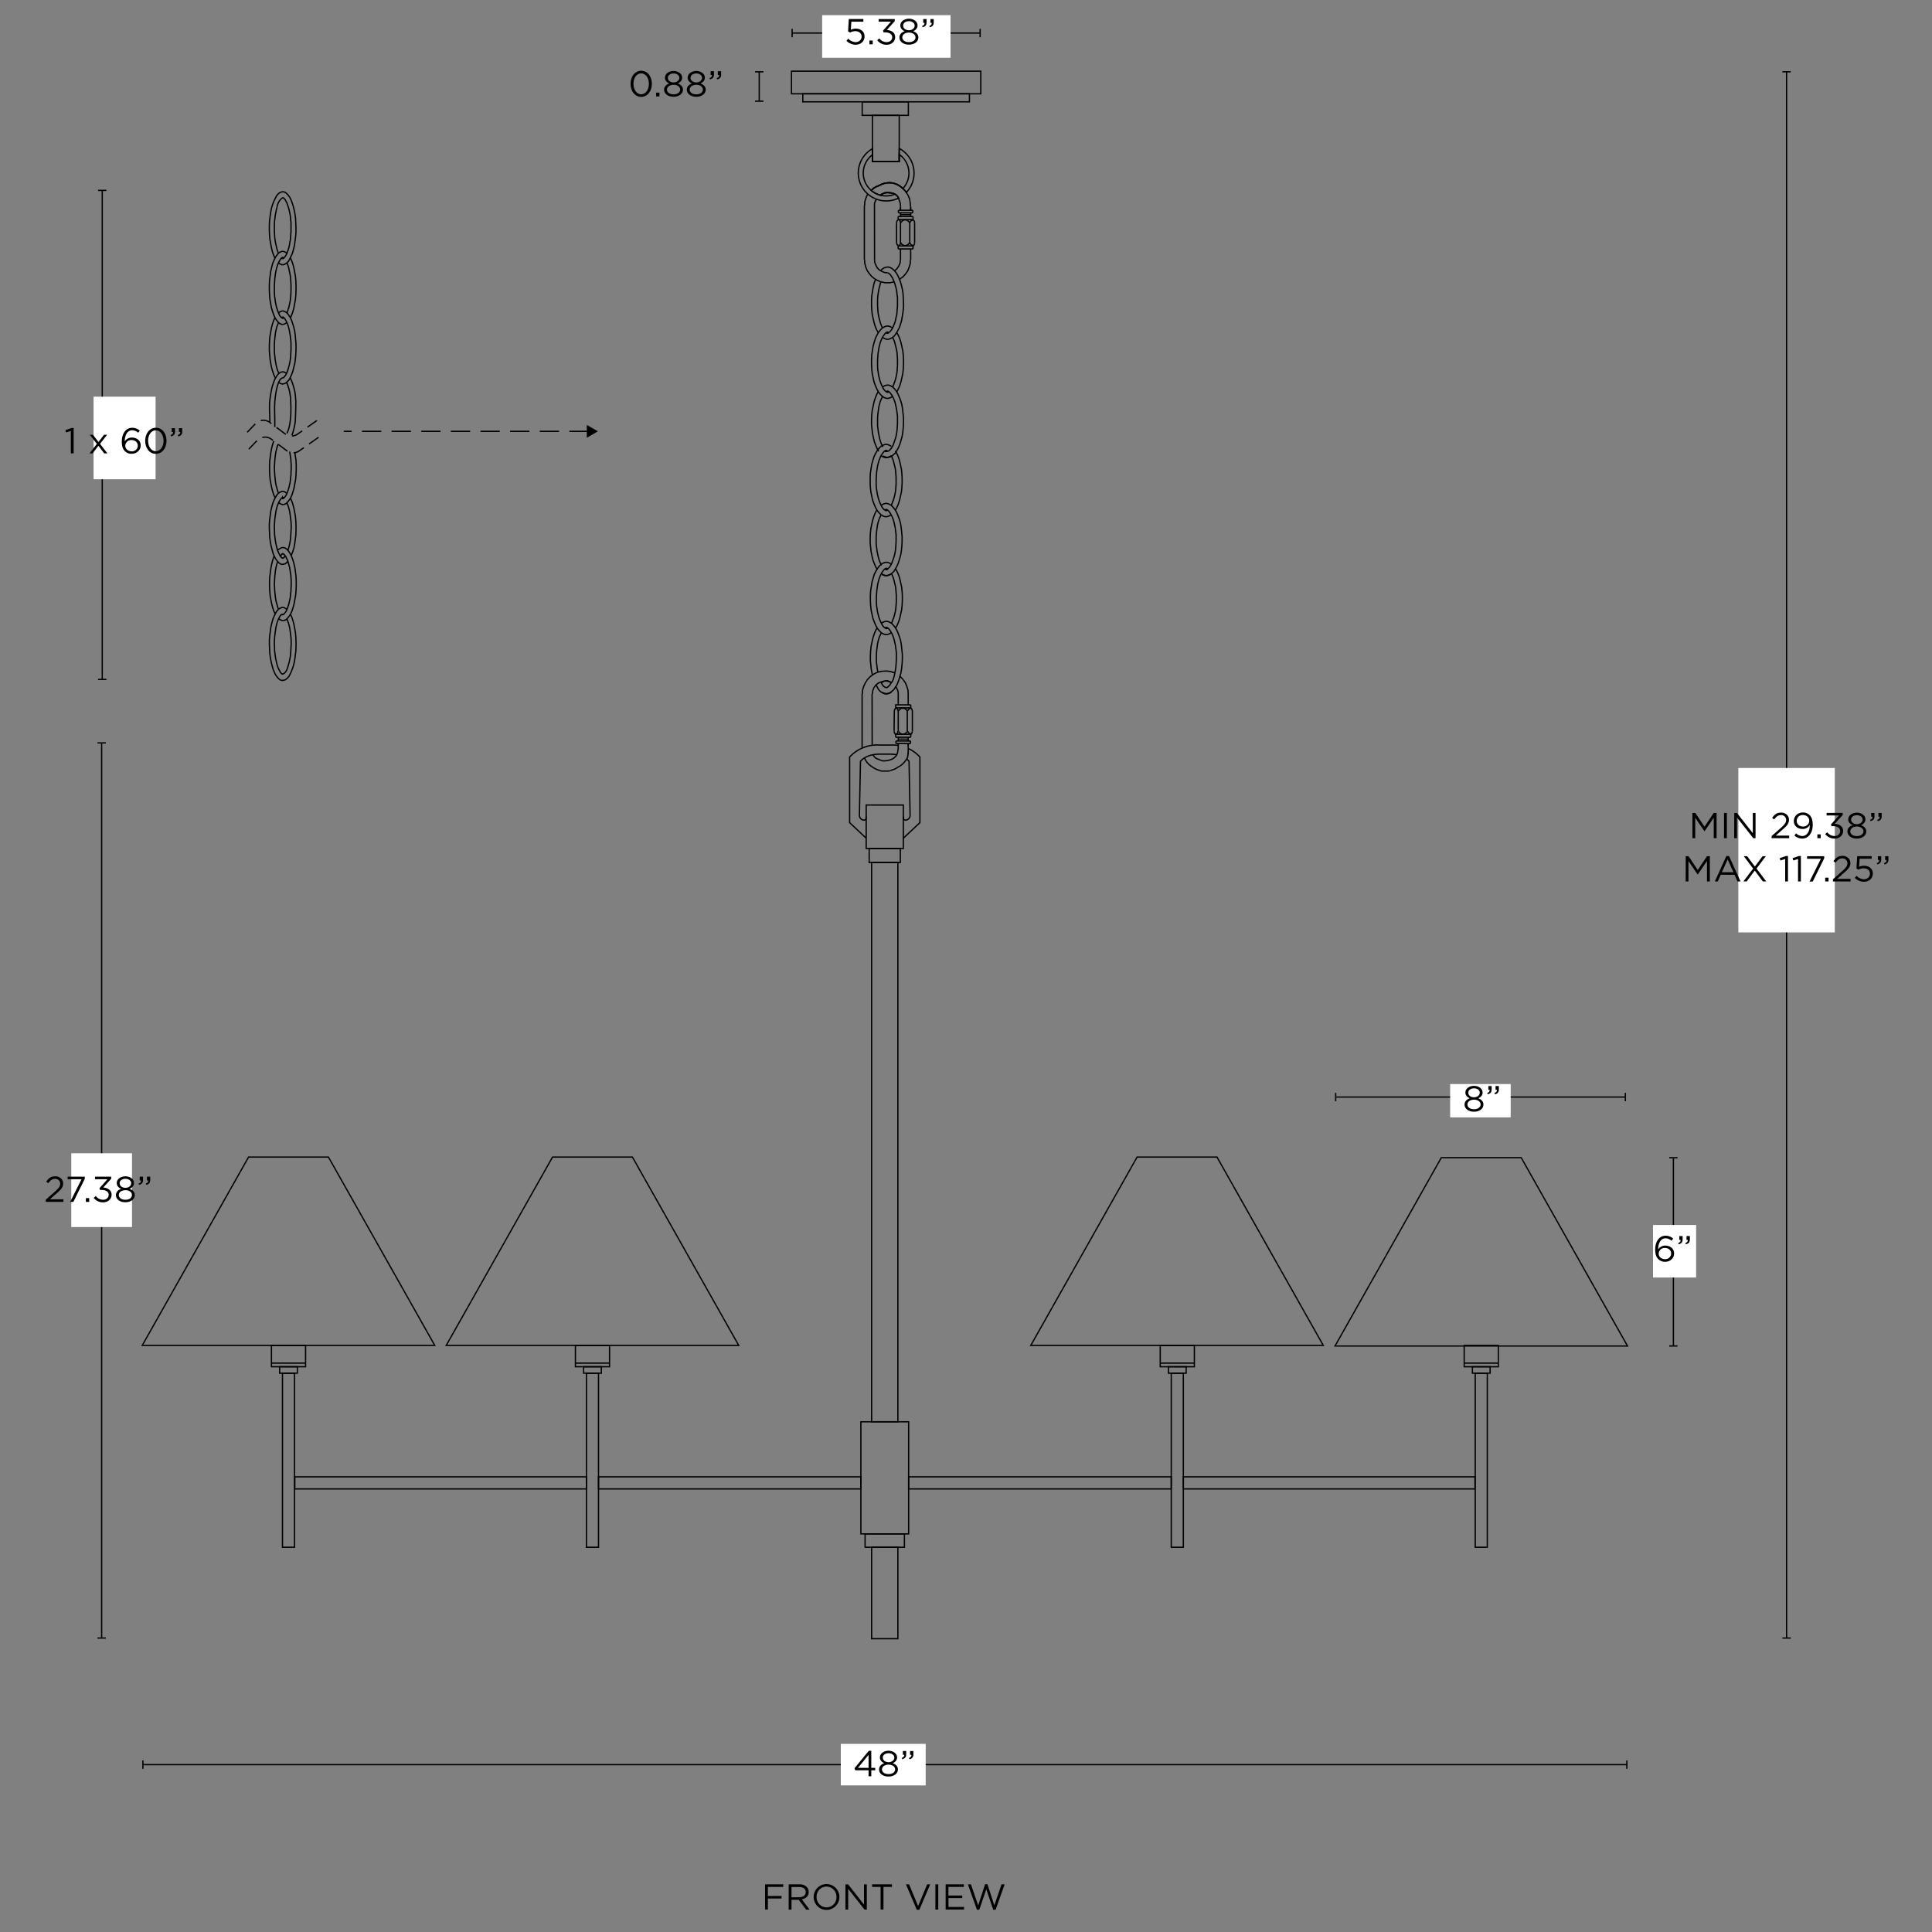 <svg viewBox="0 0 1500 1500" height="1500" width="1500" xmlns="http://www.w3.org/2000/svg"><rect x="0" y="0" width="1500" height="1500" fill="#808080" stroke="none"/><defs><style>.cls-1,.cls-2,.cls-4,.cls-5{fill:none;stroke:#000;}.cls-1,.cls-4,.cls-5{stroke-miterlimit:10;}.cls-2{stroke-miterlimit:22.93;}.cls-3{fill:#fff;}.cls-4{stroke-dasharray:15 8;}.cls-5{stroke-dasharray:9 5;}</style></defs><g data-name="Layer 6" id="Layer_6"><rect height="16.55" width="26.5" y="1044.57" x="210.75" class="cls-1"></rect><rect height="5.02" width="13.75" y="1061.12" x="217.12" class="cls-1"></rect><rect height="135.13" width="9.37" y="1066.14" x="219.31" class="cls-1"></rect><rect height="9.38" width="226.43" y="1146.61" x="228.88" class="cls-1"></rect><rect height="9.38" width="203.7" y="1146.61" x="464.68" class="cls-1"></rect><line y2="1058.31" x2="237.24" y1="1058.31" x1="210.75" class="cls-1"></line><rect height="16.55" width="26.5" y="1044.57" x="446.75" class="cls-1"></rect><rect height="5.02" width="13.75" y="1061.12" x="453.12" class="cls-1"></rect><rect height="135.14" width="9.37" y="1066.14" x="455.31" class="cls-1"></rect><line y2="1058.31" x2="473.24" y1="1058.31" x1="446.75" class="cls-1"></line><rect transform="translate(2300.1 2105.69) rotate(-180)" height="16.55" width="26.5" y="1044.57" x="1136.8" class="cls-1"></rect><rect transform="translate(2300.1 2127.26) rotate(-180)" height="5.02" width="13.75" y="1061.12" x="1143.18" class="cls-1"></rect><rect height="135.13" width="9.37" y="1066.14" x="1145.36" class="cls-1"></rect><rect height="9.38" width="203.9" y="1146.61" x="705.46" class="cls-1"></rect><rect height="9.38" width="226.42" y="1146.61" x="918.74" class="cls-1"></rect><line y2="1058.31" x2="1136.8" y1="1058.31" x1="1163.3" class="cls-1"></line><rect transform="translate(1828.1 2105.69) rotate(-180)" height="16.55" width="26.5" y="1044.57" x="900.8" class="cls-1"></rect><rect transform="translate(1828.1 2127.26) rotate(-180)" height="5.02" width="13.75" y="1061.12" x="907.18" class="cls-1"></rect><rect height="135.14" width="9.38" y="1066.14" x="909.36" class="cls-1"></rect><line y2="1058.31" x2="900.8" y1="1058.31" x1="927.3" class="cls-1"></line><rect height="87.04" width="37.08" y="1103.87" x="668.38" class="cls-1"></rect><rect height="10.37" width="30.54" y="1190.91" x="671.65" class="cls-1"></rect><rect height="434.26" width="20.38" y="669.61" x="676.73" class="cls-1"></rect><rect height="71" width="20.38" y="1201.28" x="676.73" class="cls-1"></rect><rect height="10.85" width="24.19" y="658.77" x="674.83" class="cls-1"></rect><rect height="33.75" width="28.84" y="625.02" x="672.5" class="cls-1"></rect><path d="M705.21,581.18a26.92,26.92,0,0,1,9,6.58V638.7l-12.84,12.06" class="cls-1"></path><path d="M672.5,650.76,659.65,638.7V587.76a29.07,29.07,0,0,1,23.28-9.31h8a30.68,30.68,0,0,1,6.47.34" class="cls-1"></path><path d="M703.94,589.33a9.65,9.65,0,0,1,1.83,1.74l.83,41.9a3.7,3.7,0,0,1-3.7,3.77h0a1.49,1.49,0,0,1-1.49-1.48v-1.37" class="cls-1"></path><path d="M672.43,633.89v1.37a1.49,1.49,0,0,1-1.49,1.48h0a3.7,3.7,0,0,1-3.7-3.77l.83-41.9s4-5.56,14.86-5.56h8a27.11,27.11,0,0,1,5.32.5" class="cls-1"></path><rect height="10.51" width="35.83" y="79.05" x="669.42" class="cls-1"></rect><line y2="577.26" x2="706.92" y1="575.29" x1="706.92" class="cls-2"></line><line y2="575.29" x2="706.92" y1="575.29" x1="695.59" class="cls-2"></line><line y2="575.29" x2="695.59" y1="577.27" x1="695.59" class="cls-2"></line><line y2="577.27" x2="695.6" y1="577.27" x1="706.92" class="cls-2"></line><line y2="572.41" x2="707.1" y1="572.41" x1="695.42" class="cls-2"></line><path d="M671.25,588.41l.43,1.08a12.74,12.74,0,0,0,3.78,4.68L678,596l2.69,1.44,2.7.9" class="cls-2"></path><line y2="579.42" x2="705.12" y1="577.27" x1="705.12" class="cls-2"></line><line y2="579.42" x2="697.39" y1="577.27" x1="697.39" class="cls-2"></line><line y2="575.29" x2="705.12" y1="572.41" x1="705.12" class="cls-2"></line><line y2="575.29" x2="697.39" y1="572.41" x1="697.39" class="cls-2"></line><line y2="573.85" x2="697.39" y1="573.85" x1="705.12" class="cls-2"></line><polyline points="691.1 598.48 689.12 598.66 686.96 598.66 685.16 598.66 683.37 598.48" class="cls-2"></polyline><path d="M691.28,598.3l3.59-1.26,3.24-2s3.5-1.42,6.48-6.84v-.54l.17-.18v-.9l.18-.18V585h.18v-4.85" class="cls-2"></path><line y2="580.14" x2="697.39" y1="577.27" x1="697.39" class="cls-2"></line><line y2="580.14" x2="705.12" y1="577.27" x1="705.12" class="cls-2"></line><line y2="193.28" x2="697.34" y1="190.94" x1="697.34" class="cls-2"></line><line y2="190.94" x2="697.34" y1="190.94" x1="708.85" class="cls-2"></line><line y2="190.94" x2="708.85" y1="193.28" x1="708.85" class="cls-2"></line><line y2="193.28" x2="708.85" y1="193.28" x1="697.34" class="cls-2"></line><line y2="163.25" x2="708.67" y1="165.23" x1="708.67" class="cls-2"></line><line y2="165.23" x2="708.67" y1="165.23" x1="697.52" class="cls-2"></line><line y2="165.22" x2="697.52" y1="163.25" x1="697.52" class="cls-2"></line><line y2="163.25" x2="697.52" y1="163.25" x1="708.67" class="cls-2"></line><line y2="168.1" x2="697.34" y1="170.44" x1="697.34" class="cls-2"></line><line y2="170.44" x2="697.34" y1="170.44" x1="708.85" class="cls-2"></line><line y2="170.44" x2="708.85" y1="168.1" x1="708.85" class="cls-2"></line><line y2="168.1" x2="708.85" y1="168.1" x1="697.34" class="cls-2"></line><polyline points="698.42 216.83 700.94 215.03 702.91 212.87 704.71 210.36 705.79 207.66 706.69 204.78 706.87 201.72" class="cls-2"></polyline><polyline points="683.86 218.81 687.27 219.53 690.87 219.53 694.28 218.81" class="cls-2"></polyline><polyline points="694.64 210.18 696.44 208.56 697.88 206.4 698.78 204.24 699.14 201.72" class="cls-2"></polyline><polyline points="673.43 151.02 672.35 153.72 671.45 156.59 671.27 159.65" class="cls-2"></polyline><line y2="159.65" x2="671.09" y1="201.73" x1="671.09" class="cls-2"></line><polyline points="671.27 201.73 671.45 204.6 672.17 207.3 673.25 210 674.86 212.34 676.67 214.5 678.82 216.29 681.34 217.73 683.86 218.81" class="cls-2"></polyline><path d="M679,201.73l-.07-43.35a8.29,8.29,0,0,1,1.58-3.64" class="cls-2"></path><line y2="161.27" x2="707.05" y1="163.25" x1="707.05" class="cls-2"></line><line y2="161.27" x2="699.14" y1="163.25" x1="699.14" class="cls-2"></line><polyline points="699.32 188.42 700.22 189.68 701.29 190.4 702.73 190.76" class="cls-2"></polyline><polyline points="702.74 190.76 704.17 190.4 705.25 189.68 706.15 188.6" class="cls-2"></polyline><polyline points="706.33 188.6 707.41 190.04 708.85 190.76" class="cls-2"></polyline><polyline points="697.7 190.94 698.78 190.04 699.14 188.6" class="cls-2"></polyline><polyline points="696.08 188.42 696.44 189.86 697.7 190.94" class="cls-2"></polyline><polyline points="699.14 172.78 698.78 171.34 697.7 170.44" class="cls-2"></polyline><polyline points="710.11 172.96 709.75 171.52 708.85 170.44" class="cls-2"></polyline><polyline points="708.85 170.62 707.41 171.34 706.33 172.78" class="cls-2"></polyline><polyline points="706.15 172.78 705.25 171.7 704.17 170.98 702.74 170.62" class="cls-2"></polyline><polyline points="702.74 170.62 701.3 170.98 700.22 171.7 699.32 172.96" class="cls-2"></polyline><line y2="172.78" x2="699.14" y1="188.6" x1="699.14" class="cls-2"></line><line y2="188.78" x2="706.33" y1="172.6" x1="706.33" class="cls-2"></line><line y2="172.96" x2="710.11" y1="188.42" x1="710.11" class="cls-2"></line><polyline points="708.85 191.12 709.75 190.04 710.11 188.6" class="cls-2"></polyline><line y2="172.96" x2="696.08" y1="188.42" x1="696.08" class="cls-2"></line><polyline points="697.34 170.44 696.44 171.52 696.08 172.96" class="cls-2"></polyline><line y2="165.22" x2="707.05" y1="168.1" x1="707.05" class="cls-2"></line><line y2="165.22" x2="699.14" y1="168.1" x1="699.14" class="cls-2"></line><line y2="166.66" x2="699.14" y1="166.66" x1="707.05" class="cls-2"></line><line y2="193.28" x2="699.14" y1="201.73" x1="699.14" class="cls-2"></line><line y2="193.28" x2="707.05" y1="201.73" x1="707.05" class="cls-2"></line><line y2="147.86" x2="676.49" y1="147.85" x1="676.51" class="cls-2"></line><polyline points="703.62 149.4 704.9 151.38 706.15 154.26 706.69 157.32 706.88 160.55" class="cls-2"></polyline><line y2="160.37" x2="699.14" y1="163.25" x1="699.14" class="cls-2"></line><line y2="160.37" x2="707.05" y1="163.25" x1="707.05" class="cls-2"></line><polyline points="679 201.73 679.18 203.88 680.08 206.04 681.16 208.02 682.78 209.64 684.76 210.72 686.91 211.62 689.07 211.79" class="cls-2"></polyline><line y2="549.57" x2="695.42" y1="549.57" x1="707.1" class="cls-2"></line><line y2="549.57" x2="707.1" y1="547.24" x1="707.1" class="cls-2"></line><polyline points="695.42 549.96 695.42 547.24 695.42 547.24 707.1 547.24" class="cls-2"></polyline><line y2="572.41" x2="695.42" y1="570.07" x1="695.42" class="cls-2"></line><line y2="570.07" x2="695.42" y1="570.07" x1="707.1" class="cls-2"></line><line y2="570.07" x2="707.1" y1="572.41" x1="707.1" class="cls-2"></line><polyline points="698.67 525.11 699.19 525.47 701.17 527.64 702.96 530.16 704.04 532.85 704.94 535.74 705.13 538.78" class="cls-2"></polyline><polyline points="687.32 528.72 689.48 528.89 691.64 529.8 691.96 529.97" class="cls-2"></polyline><polyline points="695.51 533.01 696.31 534.47 697.21 536.63 697.39 538.78" class="cls-2"></polyline><line y2="580.86" x2="669.34" y1="538.79" x1="669.34" class="cls-2"></line><path d="M669.52,538.79l.18-3.06.9-2.88,1.26-2.69,1.62-2.52,2.16-2.34,2.33-1.62a13.39,13.39,0,0,1,4.32-2l2.88-.54,3.06-.17,3,.36,2.89.89.52.29" class="cls-2"></path><path d="M677.83,586a6.44,6.44,0,0,0,4.3,3.52l1.06.5,2.15.72s10.66.65,11.69-7.37l.18-1.44v-.36l.18-.18v-1.26" class="cls-2"></path><line y2="578.7" x2="677.15" y1="538.79" x1="677.08" class="cls-2"></line><polyline points="704.4 551.91 703.5 550.83 702.43 550.12 700.99 549.76" class="cls-2"></polyline><polyline points="707.1 549.76 705.66 550.47 704.59 551.91" class="cls-2"></polyline><polyline points="697.39 552.16 696.85 550.47 695.77 549.57" class="cls-2"></polyline><polyline points="695.77 570.07 696.86 569.17 697.21 567.73" class="cls-2"></polyline><polyline points="707.1 570.25 708 569.17 708.36 567.73" class="cls-2"></polyline><polyline points="704.59 567.73 705.66 569.17 707.1 569.89" class="cls-2"></polyline><polyline points="700.99 570.07 702.43 569.71 703.51 568.99 704.4 567.91" class="cls-2"></polyline><polyline points="697.57 567.73 698.47 568.99 699.55 569.71 700.99 570.07" class="cls-2"></polyline><polyline points="700.99 549.76 699.55 550.12 698.47 550.83 697.39 552.16 697.39 567.73" class="cls-2"></polyline><line y2="551.74" x2="704.4" y1="567.92" x1="704.4" class="cls-2"></line><polyline points="707.1 549.57 708 550.65 708.36 552.09 708.36 567.55" class="cls-2"></polyline><polyline points="695.95 549.57 694.69 550.65 694.34 552.09 694.16 567.55" class="cls-2"></polyline><polyline points="694.16 567.73 694.51 569.17 695.42 570.25" class="cls-2"></polyline><line y2="547.24" x2="697.39" y1="538.79" x1="697.39" class="cls-2"></line><line y2="547.24" x2="705.12" y1="538.79" x1="705.12" class="cls-2"></line><path d="M677.26,538.79l.35-2.52.9-2.34,1.44-2,2-1.61a30.21,30.21,0,0,1,5-1.62" class="cls-2"></path><polyline points="687.99 304.03 688.35 303.86 688.53 303.86 688.89 303.67 689.07 303.67 689.43 303.67 689.79 303.86 689.97 304.03 690.33 304.21 690.69 304.57 691.05 304.93 691.41 305.29 691.77 306.01 692.31 306.55 692.67 307.27 693.03 307.99 693.57 308.89 693.92 309.79 694.28 310.69 695 312.84 695.54 315.18 696.08 317.7 696.44 320.4 696.8 323.09 696.8 325.79 696.8 328.67 696.62 331.54 696.44 334.24 696.08 336.76 695.54 339.27 694.83 341.61 694.1 343.59 693.75 344.67 693.39 345.57 693.03 346.29 692.49 347.19 692.13 347.73 691.77 348.44 691.23 348.8 690.87 349.34 690.51 349.7 690.15 349.88 689.97 350.06 689.61 350.24 689.25 350.42 689.07 350.42" class="cls-2"></polyline><polyline points="685.47 347.01 685.12 346.29 684.76 345.39 684.21 344.49 683.86 343.41 683.5 342.33 683.14 341.25 682.6 338.74 682.06 336.22 681.7 333.34 681.34 330.64 681.34 327.77 681.34 324.71 681.52 322.01 681.88 319.13 682.24 316.44 682.78 313.92 683.5 311.58 683.86 310.51 684.39 309.61 684.76 308.71 685.12 307.81" class="cls-2"></polyline><polyline points="685.65 354.02 687.09 354.74 688.71 355.1 690.33 354.92 691.95 354.38 693.38 353.3 695 351.86 696.26 349.88 697.52 347.55 698.6 345.03 699.5 341.97 700.4 338.91 700.94 335.5 701.3 331.9 701.48 328.31 701.48 324.71 701.12 321.12 700.76 317.7 700.22 314.28 699.32 311.23 698.24 308.35 697.16 305.83 695.9 303.67 694.46 301.88 693.03 300.44 691.41 299.54 689.97 299 688.35 299 686.73 299.54 685.12 300.44" class="cls-2"></polyline><polyline points="681.88 304.03 680.62 306.37 679.54 309.07 678.64 311.94 677.92 315.18 677.2 318.6 676.84 322.01 676.66 325.79 676.66 329.39 677.02 332.98 677.38 336.4 678.1 339.81 678.82 342.87 679.9 345.75 680.98 348.27 682.24 350.42" class="cls-2"></polyline><polyline points="693.03 254.59 691.41 253.69 689.79 253.15 688.35 253.15 686.73 253.69 685.12 254.59" class="cls-2"></polyline><polyline points="696.26 304.21 697.52 301.88 698.6 299.36 699.5 296.48 700.22 293.25 700.94 290.01 701.29 286.59 701.48 283 701.48 279.4 701.29 275.81 700.94 272.39 700.22 269.15 699.5 265.92 698.6 263.04 697.52 260.52 696.26 258.18" class="cls-2"></polyline><polyline points="687.99 258.19 688.35 258.01 688.71 257.83 688.89 257.83 689.07 257.83 689.25 257.83 689.43 257.83 689.79 258.01 690.15 258.19" class="cls-2"></polyline><polyline points="693.03 261.96 693.74 263.4 694.47 265.19 695 267.18 695.54 269.33 696.08 271.49 696.44 273.83 696.62 276.34 696.8 278.86 696.8 281.38 696.8 283.89 696.62 286.41 696.44 288.75 696.08 291.09 695.54 293.43 695 295.4 694.64 296.48 694.64 296.66 694.47 297.02 694.28 297.2 694.11 297.74 693.93 298.46 693.74 298.82 693.56 299.36 693.38 299.9 693.03 300.44" class="cls-2"></polyline><polyline points="685.12 261.96 686.73 262.86 688.35 263.4 689.79 263.4 691.41 262.86 693.02 261.96" class="cls-2"></polyline><polyline points="679.72 217.01 678.64 219.89 677.92 223.12 677.38 226.36 676.84 229.78 676.66 233.37 676.66 236.97 676.84 240.56 677.2 243.98 677.92 247.4 678.64 250.45 679.54 253.51 680.62 256.02 681.88 258.37" class="cls-2"></polyline><polyline points="693.03 261.96 694.47 260.7 695.72 258.9 696.98 256.75 698.24 254.41 699.14 251.71 700.04 248.65 700.58 245.42 701.12 242 701.48 238.59 701.48 234.99 701.29 231.39 701.12 227.98 700.58 224.56 699.86 221.5 698.96 218.45 697.88 215.75 696.8 213.42 695.54 211.44 694.11 209.82 692.67 208.56 691.05 207.66 689.61 207.3 687.99 207.48 686.37 208.02 684.94 208.92 683.5 210.35" class="cls-2"></polyline><polyline points="690.15 258.19 689.79 258.54 689.43 258.54 689.25 258.72 689.07 258.72 688.89 258.72 688.71 258.54 688.35 258.54 687.99 258.19" class="cls-2"></polyline><polyline points="685.12 254.59 684.39 252.97 683.68 251.17 683.14 249.2 682.6 247.22 682.06 244.88 681.7 242.54 681.52 240.03 681.34 237.51 681.34 234.99 681.34 232.47 681.52 229.96 681.88 227.44 682.24 225.1 682.77 222.94 683.32 220.78 683.86 218.99" class="cls-2"></polyline><polyline points="689.07 211.97 689.25 211.97 689.61 211.97 689.97 212.16 690.33 212.51 691.05 213.06 691.59 213.77 692.31 214.85 693.03 215.93 693.57 217.37 694.28 218.99 694.83 220.6 695.36 222.41 695.9 224.38 696.26 226.54 696.44 228.7 696.8 230.85 696.8 233.01 696.8 235.35 696.8 237.68 696.62 239.84 696.44 242 696.26 244.16 695.72 246.32 695.36 248.3 694.83 250.09 694.28 251.71 693.57 253.33 693.03 254.59 692.31 255.85 691.59 256.75 690.87 257.65 690.15 258.18" class="cls-2"></polyline><polyline points="690.15 304.21 689.97 304.21 689.61 304.39 689.43 304.58 688.89 304.58 688.71 304.39 688.17 304.21 687.99 304.03 687.63 303.85 687.27 303.5 686.91 303.14 686.55 302.77 686.19 302.24 685.83 301.69 685.47 300.98 684.75 299.54 684.04 297.92 683.31 295.94 682.78 293.97 682.24 291.81 681.88 289.47 681.52 287.13 681.34 284.61 681.34 282.1 681.34 279.58 681.52 277.07 681.7 274.55 682.05 272.21 682.42 269.87 682.96 267.71 683.5 265.74 684.22 263.94 684.94 262.32 685.65 261.06 686.55 259.8 687.27 258.9 687.99 258.18" class="cls-2"></polyline><polyline points="685.12 254.59 683.68 256.03 682.24 257.82 680.98 259.98 679.72 262.5 678.82 265.38 677.92 268.62 677.38 272.03 676.85 275.45 676.66 279.22 676.66 282.82 676.85 286.41 677.2 290.01 677.92 293.43 678.64 296.66 679.72 299.54 680.8 302.06 682.06 304.39 683.5 306.19 684.93 307.63 686.55 308.71 688.17 309.25 689.79 309.25 691.41 308.71 693.02 307.81" class="cls-2"></polyline><polyline points="686.91 395.92 687.27 395.74 687.45 395.74 687.81 395.55 687.99 395.55 688.35 395.55 688.71 395.74 688.89 395.92 689.25 396.09 689.61 396.45 689.97 396.81 690.33 397.17 690.69 397.89 691.23 398.43 691.59 399.15 691.95 399.87 692.48 400.77 692.84 401.67 693.2 402.57 693.92 404.72 694.46 407.06 695 409.58 695.36 412.28 695.72 414.97 695.72 417.67 695.72 420.55 695.54 423.43 695.36 426.12 695 428.64 694.46 431.16 693.74 433.49 693.02 435.47 692.66 436.55 692.3 437.45 691.95 438.17 691.4 439.07 691.04 439.61 690.69 440.33 690.15 440.69 689.79 441.22 689.43 441.59 689.07 441.76 688.89 441.94 688.53 442.12 688.17 442.3 687.99 442.3" class="cls-2"></polyline><polyline points="684.39 438.89 684.03 438.17 683.67 437.27 683.13 436.37 682.77 435.29 682.42 434.21 682.06 433.13 681.51 430.62 680.98 428.1 680.62 425.22 680.26 422.52 680.26 419.65 680.26 416.59 680.44 413.89 680.8 411.02 681.16 408.32 681.7 405.8 682.42 403.46 682.77 402.39 683.31 401.49 683.67 400.59 684.03 399.69" class="cls-2"></polyline><polyline points="684.57 445.9 686.01 446.62 687.63 446.98 689.25 446.8 690.87 446.26 692.3 445.18 693.92 443.74 695.18 441.76 696.44 439.43 697.52 436.91 698.42 433.85 699.32 430.8 699.86 427.38 700.22 423.79 700.39 420.19 700.39 416.59 700.04 413 699.68 409.58 699.13 406.16 698.24 403.11 697.16 400.23 696.08 397.71 694.82 395.55 693.38 393.76 691.95 392.32 690.33 391.42 688.89 390.88 687.27 390.88 685.65 391.42 684.03 392.32" class="cls-2"></polyline><polyline points="680.8 395.92 679.54 398.25 678.46 400.95 677.56 403.82 676.84 407.06 676.12 410.48 675.76 413.89 675.58 417.67 675.58 421.27 675.94 424.86 676.3 428.28 677.02 431.69 677.74 434.75 678.82 437.63 679.9 440.15 681.16 442.3" class="cls-2"></polyline><polyline points="691.95 346.47 690.33 345.57 688.71 345.03 687.27 345.03 685.65 345.57 684.03 346.47" class="cls-2"></polyline><polyline points="695.18 396.09 696.44 393.76 697.52 391.24 698.42 388.36 699.14 385.13 699.86 381.89 700.21 378.47 700.4 374.88 700.4 371.28 700.21 367.69 699.86 364.27 699.14 361.03 698.42 357.8 697.52 354.92 696.44 352.4 695.18 350.06" class="cls-2"></polyline><polyline points="686.91 350.07 687.27 349.89 687.63 349.71 687.81 349.71 687.99 349.71 688.17 349.71 688.35 349.71 688.71 349.89 689.07 350.07" class="cls-2"></polyline><polyline points="691.95 353.84 692.66 355.28 693.38 357.08 693.92 359.06 694.46 361.21 695 363.37 695.36 365.71 695.54 368.22 695.72 370.74 695.72 373.26 695.72 375.77 695.54 378.29 695.36 380.63 695 382.97 694.46 385.31 693.92 387.28 693.56 388.36 693.56 388.54 693.38 388.9 693.2 389.08 693.02 389.62 692.85 390.34 692.66 390.7 692.48 391.24 692.3 391.78 691.95 392.32" class="cls-2"></polyline><polyline points="684.03 353.84 685.65 354.74 687.27 355.28 688.71 355.28 690.33 354.74 691.94 353.84" class="cls-2"></polyline><polyline points="689.07 350.07 688.71 350.42 688.35 350.42 688.17 350.6 687.99 350.6 687.81 350.6 687.63 350.42 687.27 350.42 686.91 350.07" class="cls-2"></polyline><polyline points="689.07 396.09 688.89 396.09 688.53 396.27 688.35 396.46 687.81 396.46 687.63 396.27 687.09 396.09 686.91 395.91 686.55 395.74 686.19 395.38 685.83 395.02 685.47 394.65 685.11 394.12 684.75 393.57 684.39 392.86 683.67 391.42 682.96 389.8 682.23 387.82 681.7 385.85 681.16 383.69 680.79 381.35 680.44 379.01 680.26 376.5 680.26 373.98 680.26 371.46 680.44 368.95 680.62 366.43 680.97 364.09 681.34 361.75 681.88 359.59 682.42 357.62 683.13 355.82 683.86 354.2 684.57 352.94 685.47 351.68 686.19 350.79 686.91 350.06" class="cls-2"></polyline><polyline points="684.03 346.47 682.6 347.91 681.16 349.7 679.9 351.87 678.64 354.38 677.74 357.26 676.84 360.5 676.3 363.91 675.76 367.33 675.58 371.1 675.58 374.7 675.76 378.29 676.12 381.89 676.84 385.31 677.56 388.54 678.64 391.42 679.72 393.94 680.98 396.28 682.42 398.07 683.85 399.51 685.47 400.59 687.09 401.13 688.71 401.13 690.33 400.59 691.94 399.69" class="cls-2"></polyline><path d="M697.65,153.8a7.68,7.68,0,0,1,.41,1.35l.9,2.52.18,2.7" class="cls-2"></path><rect transform="translate(752.04 -623.95) rotate(90)" height="146.97" width="17.58" y="-9.44" x="679.2" class="cls-1"></rect><rect transform="translate(763.9 -612.08) rotate(90)" height="129.37" width="6.28" y="11.23" x="684.85" class="cls-1"></rect><path d="M709.66,134.39a21.6,21.6,0,0,1-6,15l-.35-.54A18.94,18.94,0,0,0,701,146.4a16.62,16.62,0,0,0-5.64-3.65l-1.25-.36-1.44-.36-1.78-.15a15.82,15.82,0,0,0-8.42,2.25,12.59,12.59,0,0,0-6,3.72,17.53,17.53,0,0,0,7.35,3.77c.66-.94,1-1,1.08-1l2-.9,2.33-.17,2.15.17a8.43,8.43,0,0,1,3.4,1,6.25,6.25,0,0,1,2.85,3.06,21.68,21.68,0,0,1-20.27-38.31v10h20.77V115.24A21.68,21.68,0,0,1,709.66,134.39Z" class="cls-1"></path><path d="M698.05,153.59l-.4.21a6.25,6.25,0,0,0-2.85-3.06,8.43,8.43,0,0,0-3.4-1l-2.15-.17-2.33.17-2,.9s-.42,0-1.08,1a17.53,17.53,0,0,1-7.35-3.77,12.59,12.59,0,0,1,6-3.72,15.82,15.82,0,0,1,8.42-2.25l1.78.15,1.44.36,1.25.36A16.62,16.62,0,0,1,701,146.4a18.94,18.94,0,0,1,2.27,2.46l.35.54" class="cls-1"></path><path d="M694.8,150.74a17.63,17.63,0,0,1-10.94.88c.66-.94,1-1,1.08-1l2-.9,2.33-.17,2.15.17A8.43,8.43,0,0,1,694.8,150.74Z" class="cls-1"></path><path d="M705.7,134.39a17.69,17.69,0,0,1-4.7,12,16.62,16.62,0,0,0-5.64-3.65l-1.25-.36-1.44-.36-1.78-.15a15.82,15.82,0,0,0-8.42,2.25,12.59,12.59,0,0,0-6,3.72,17.67,17.67,0,0,1,.87-27.63v5.23h20.77v-5.56A17.69,17.69,0,0,1,705.7,134.39Z" class="cls-1"></path><rect height="35.88" width="20.78" y="89.57" x="677.38" class="cls-1"></rect><polyline points="681.63 521.86 681.15 519.64 680.79 516.77 680.43 514.07 680.43 511.19 680.43 508.13 680.61 505.44 680.97 502.56 681.33 499.87 681.87 497.35 682.59 495.01 682.95 493.93 683.49 493.03 683.85 492.13 684.21 491.23" class="cls-2"></polyline><path d="M684.2,483.86l1.63-.9,1.62-.54h1.61l1.44.54,1.62.9,1.44,1.45L695,487.1l1.27,2.16,1.07,2.51,1.08,2.88.9,3.06.54,3.41.35,3.42.37,3.6v3.59l-.18,3.6-.36,3.59-.54,3.41-.82,2.78s-1.3,5.54-3.32,8.2" class="cls-2"></path><polyline points="684.74 537.44 686.18 538.16 687.8 538.52 689.43 538.35 691.04 537.79 692.47 536.73 694.1 535.29 695.35 533.31 695.51 533.01" class="cls-2"></polyline><path d="M680.07,531.69l1.26,2.16a7.81,7.81,0,0,0,2.88,3.5l1.62.9,1.62.54h1.43l1.62-.54,1.62-.9" class="cls-2"></path><polyline points="680.97 487.46 679.71 489.8 678.63 492.49 677.73 495.37 677.01 498.61 676.29 502.02 675.94 505.44 675.76 509.21 675.76 512.81 676.12 516.41 676.47 519.82 677.19 523.24 677.39 524.09" class="cls-2"></polyline><polyline points="692.12 438.01 690.5 437.12 688.88 436.57 687.44 436.57 685.83 437.12 684.21 438.01" class="cls-2"></polyline><polyline points="695.35 487.64 696.61 485.3 697.69 482.78 698.59 479.91 699.31 476.67 700.03 473.43 700.39 470.01 700.57 466.42 700.57 462.82 700.39 459.23 700.03 455.81 699.31 452.57 698.59 449.34 697.69 446.46 696.61 443.94 695.35 441.61" class="cls-2"></polyline><polyline points="687.08 441.61 687.45 441.43 687.8 441.25 687.98 441.25 688.16 441.25 688.34 441.25 688.52 441.25 688.88 441.43 689.24 441.61" class="cls-2"></polyline><polyline points="692.12 445.38 692.84 446.82 693.56 448.62 694.1 450.6 694.64 452.76 695.17 454.91 695.53 457.25 695.71 459.77 695.89 462.28 695.89 464.8 695.89 467.32 695.71 469.84 695.53 472.17 695.17 474.51 694.64 476.85 694.1 478.83 693.74 479.91 693.74 480.09 693.56 480.44 693.38 480.62 693.2 481.16 693.02 481.88 692.84 482.24 692.66 482.78 692.48 483.32 692.12 483.86" class="cls-2"></polyline><polyline points="684.21 445.38 685.83 446.28 687.44 446.82 688.88 446.82 690.5 446.28 692.12 445.38" class="cls-2"></polyline><polyline points="689.24 441.61 688.88 441.97 688.52 441.97 688.34 442.15 688.16 442.15 687.98 442.15 687.8 441.97 687.44 441.97 687.08 441.61" class="cls-2"></polyline><polyline points="689.24 487.64 689.06 487.64 688.7 487.82 688.52 488 687.98 488 687.8 487.82 687.26 487.64 687.08 487.46 686.72 487.28 686.36 486.92 686 486.56 685.64 486.2 685.28 485.66 684.92 485.12 684.57 484.4 683.85 482.96 683.13 481.34 682.41 479.37 681.87 477.39 681.33 475.23 680.97 472.9 680.61 470.56 680.43 468.04 680.43 465.52 680.43 463 680.61 460.49 680.79 457.97 681.15 455.63 681.51 453.29 682.05 451.14 682.59 449.16 683.31 447.36 684.03 445.75 684.75 444.49 685.64 443.23 686.36 442.33 687.08 441.61" class="cls-2"></polyline><polyline points="684.21 438.01 682.77 439.45 681.33 441.25 680.07 443.41 678.81 445.92 677.91 448.8 677.01 452.04 676.48 455.45 675.94 458.87 675.75 462.64 675.75 466.24 675.94 469.84 676.3 473.44 677.01 476.85 677.74 480.09 678.81 482.96 679.89 485.48 681.15 487.82 682.59 489.62 684.03 491.06 685.64 492.13 687.26 492.67 688.88 492.67 690.5 492.13 692.12 491.23" class="cls-2"></polyline><path d="M692,530l-.38.64-.36.54-.36.72-.54.36-.37.54-.35.36-.36.18-.18.17-.36.19-.35.18h-.19c-2.78-.38-3.94-3.88-3.94-3.88l1.61-.88,1.62-.56h1.44l1.62.56,1.49.82.12.06c1.91-2.43,2.56-7.44,2.56-7.44l.5-2.35.35-2.51.19-2.7.17-2.88v-5.57l-.36-2.69-.35-2.71-.54-2.52-.54-2.33-.73-2.16-.36-.9-.35-.9-.54-.9-.36-.72-.37-.71-.53-.54-.36-.72-.36-.37-.36-.35-.35-.36-.37-.18-.19-.17-.35-.19H688l-.37.19h-.17l-.37.17" class="cls-2"></path><polygon points="573.54 1044.57 346.45 1044.57 367 1008.17 367 1008.16 428.99 898.34 491 898.34 553 1008.17 573.54 1044.57" class="cls-1"></polygon><polygon points="1027.39 1044.57 800.3 1044.57 820.84 1008.17 882.84 898.34 944.86 898.34 1006.84 1008.16 1006.84 1008.17 1006.95 1008.35 1027.39 1044.57" class="cls-1"></polygon><polygon points="1263.6 1045.04 1036.51 1045.04 1057.04 1008.65 1119.04 898.81 1181.06 898.81 1243.04 1008.63 1243.04 1008.65 1243.15 1008.82 1263.6 1045.04" class="cls-1"></polygon><line y2="1271.77" x2="78.92" y1="576.78" x1="78.92" class="cls-1"></line><rect height="1" width="6.5" y="576.28" x="75.67"></rect><rect height="1" width="6.5" y="1271.27" x="75.67"></rect><line y2="1370.05" x2="110.95" y1="1370.05" x1="1263.1" class="cls-1"></line><rect height="6.5" width="1" y="1366.8" x="1262.6"></rect><rect height="6.5" width="1" y="1366.8" x="110.45"></rect><rect height="32.25" width="65.91" y="1353.93" x="652.8" class="cls-3"></rect><line y2="851.74" x2="1037" y1="851.74" x1="1261.91" class="cls-1"></line><rect height="6.5" width="1" y="848.5" x="1261.41"></rect><rect height="6.5" width="1" y="848.49" x="1036.5"></rect><line y2="25.65" x2="615.01" y1="25.65" x1="760.98" class="cls-1"></line><rect height="6.5" width="1" y="22.4" x="760.48"></rect><rect height="6.5" width="1" y="22.4" x="614.51"></rect><line y2="55.75" x2="589.47" y1="78.55" x1="589.47" class="cls-1"></line><rect height="1" width="6.5" y="78.05" x="586.22"></rect><rect height="1" width="6.5" y="55.25" x="586.22"></rect><line y2="898.85" x2="1299.22" y1="1045.01" x1="1299.21" class="cls-1"></line><rect height="1" width="6.5" y="1044.51" x="1295.96"></rect><rect height="1" width="6.5" y="898.35" x="1295.97"></rect><rect height="57.29" width="47.14" y="895.39" x="55.35" class="cls-3"></rect><line y2="1271.77" x2="1387.09" y1="55.75" x1="1387.09" class="cls-1"></line><rect height="1" width="6.5" y="55.25" x="1383.84"></rect><rect height="1" width="6.5" y="1271.27" x="1383.84"></rect><rect height="127.65" width="74.87" y="596.26" x="1349.65" class="cls-3"></rect><path d="M35.53,931.44l7.12-6.27c3-2.69,4.08-4.2,4.08-6.16a3.74,3.74,0,0,0-3.94-3.75c-2.24,0-3.7,1.18-5.27,3.36l-1.62-1.18c1.76-2.63,3.61-4.17,7.05-4.17S49,915.62,49,918.81v.06c0,2.86-1.51,4.62-5,7.62l-5.23,4.64H49.23v2H35.53Z"></path><path d="M63.31,915.57H52.53v-2h13.3v1.65l-8.9,17.95H54.46Z"></path><path d="M66.67,930.21h2.58v2.94H66.67Z"></path><path d="M72.78,930l1.59-1.43a7.1,7.1,0,0,0,5.74,2.91c2.38,0,4.28-1.51,4.28-3.81v0c0-2.44-2.26-3.78-5.48-3.78H77.65l-.45-1.32,6.19-7H73.81v-2H86.33v1.63L80.17,922c3.41.28,6.46,1.93,6.46,5.51v.06c0,3.5-2.91,5.91-6.55,5.91A8.89,8.89,0,0,1,72.78,930Z"></path><path d="M90,927.89v-.06c0-2.32,1.68-4,4-4.81-1.82-.84-3.36-2.24-3.36-4.51v-.06c0-3,3.1-5.18,6.69-5.18s6.69,2.16,6.69,5.18v.06c0,2.27-1.54,3.67-3.36,4.51,2.32.86,4,2.46,4,4.78v.06c0,3.33-3.19,5.57-7.36,5.57S90,931.16,90,927.89Zm12.49-.06v-.05c0-2.19-2.27-3.73-5.12-3.73s-5.13,1.54-5.13,3.73v.05c0,2,1.91,3.67,5.13,3.67S102.48,929.82,102.48,927.83Zm-.64-9.18v-.06c0-1.93-1.93-3.39-4.48-3.39s-4.48,1.43-4.48,3.39v.06c0,2.13,2,3.58,4.48,3.58S101.84,920.78,101.84,918.65Z"></path><path d="M107.61,918.93c1.4-.51,2-1.23,1.87-2.44h-1v-2.94h2.58v2.52c0,2.27-1,3.36-3.11,3.84Zm5.6,0c1.4-.51,2-1.23,1.87-2.44h-1v-2.94h2.55v2.52c0,2.27-1,3.36-3.08,3.84Z"></path><path d="M594,1463h14.09v2H596.19v7H606.8v2H596.19v8.54H594Z"></path><path d="M612.34,1463h8.43a7.68,7.68,0,0,1,5.57,2,5.41,5.41,0,0,1,1.51,3.86v.06c0,3.24-2.24,5.15-5.32,5.71l6,8h-2.71l-5.69-7.62h-5.6v7.62h-2.21Zm8.23,10c2.94,0,5-1.51,5-4v-.06c0-2.4-1.84-3.86-5-3.86h-6.05v8Z"></path><path d="M631.72,1472.83v0a10,10,0,1,1,20-.06v.06a10,10,0,1,1-20,0Zm17.69,0v0a7.79,7.79,0,0,0-7.72-8.1,7.71,7.71,0,0,0-7.68,8v.06a7.79,7.79,0,0,0,7.73,8.09A7.7,7.7,0,0,0,649.41,1472.83Z"></path><path d="M656.39,1463h2.07l12.35,15.7V1463H673v19.6H671.2l-12.66-16.08v16.08h-2.15Z"></path><path d="M683.69,1465h-6.58v-2H692.5v2h-6.57v17.56h-2.24Z"></path><path d="M703.37,1463h2.46l7,16.88,7-16.88h2.38l-8.42,19.73h-2Z"></path><path d="M726.24,1463h2.22v19.6h-2.22Z"></path><path d="M734.2,1463h14.16v2h-12v6.69H747.1v2H736.41v6.86H748.5v2H734.2Z"></path><path d="M751.44,1463h2.41l5.6,16.32,5.38-16.38h1.82L772,1479.3l5.6-16.32H780l-7,19.73h-1.88l-5.37-15.9-5.41,15.9h-1.85Z"></path><path d="M674.35,1374.43H664l-.56-1.6,11.09-13.5h1.93v13.25h3.06v1.85h-3.06v4.65h-2.12Zm0-1.85v-10.11l-8.24,10.11Z"></path><path d="M682.49,1373.81v-.06c0-2.32,1.68-4,4-4.81-1.82-.84-3.36-2.24-3.36-4.51v0c0-3,3.1-5.18,6.69-5.18s6.69,2.15,6.69,5.18v0c0,2.27-1.54,3.67-3.36,4.51,2.32.87,4,2.46,4,4.79v0c0,3.34-3.19,5.58-7.36,5.58S682.49,1377.09,682.49,1373.81Zm12.49-.06v0c0-2.18-2.27-3.72-5.12-3.72s-5.13,1.54-5.13,3.72v0c0,2,1.91,3.67,5.13,3.67S695,1375.74,695,1373.75Zm-.64-9.18v0c0-1.94-1.93-3.39-4.48-3.39s-4.48,1.43-4.48,3.39v0c0,2.13,2,3.59,4.48,3.59S694.34,1366.7,694.34,1364.57Z"></path><path d="M700.11,1364.85c1.4-.5,2-1.23,1.87-2.43h-1v-2.94h2.58V1362c0,2.26-1,3.36-3.11,3.83Zm5.6,0c1.4-.5,2-1.23,1.87-2.43h-1v-2.94h2.55V1362a3.42,3.42,0,0,1-3.08,3.83Z"></path><rect height="25.88" width="47.01" y="841.65" x="1125.89" class="cls-3"></rect><path d="M1137.07,857.54v0c0-2.33,1.68-4,4-4.82-1.82-.84-3.36-2.24-3.36-4.51v0c0-3,3.11-5.18,6.69-5.18s6.69,2.15,6.69,5.18v0c0,2.27-1.54,3.67-3.36,4.51,2.33.87,4,2.47,4,4.79v.06c0,3.33-3.2,5.57-7.37,5.57S1137.07,860.82,1137.07,857.54Zm12.49,0v-.06c0-2.18-2.27-3.72-5.13-3.72s-5.12,1.54-5.12,3.72v.06c0,2,1.9,3.67,5.12,3.67S1149.56,859.48,1149.56,857.49Zm-.65-9.19v0c0-1.93-1.93-3.39-4.48-3.39s-4.48,1.43-4.48,3.39v0c0,2.13,2,3.59,4.48,3.59S1148.91,850.43,1148.91,848.3Z"></path><path d="M1154.68,848.58c1.4-.5,2-1.23,1.88-2.43h-1v-2.94h2.57v2.52c0,2.27-1,3.36-3.1,3.83Zm5.6,0c1.4-.5,2-1.23,1.88-2.43h-1v-2.94h2.55v2.52a3.42,3.42,0,0,1-3.08,3.83Z"></path><rect height="40.8" width="33.48" y="951.06" x="1283.39" class="cls-3"></rect><path d="M1287.56,977.63c-1.57-1.57-2.46-3.58-2.46-7.59v0c0-6,3-10.64,8.14-10.64a8.65,8.65,0,0,1,5.8,2.24l-1.29,1.7a6.83,6.83,0,0,0-4.62-1.93c-3.55,0-5.77,3.59-5.74,8.66a6.36,6.36,0,0,1,5.57-3c3.64,0,6.78,2.35,6.78,6v.06c0,3.78-3,6.52-7,6.52A7.13,7.13,0,0,1,1287.56,977.63Zm9.91-4.45v-.06c0-2.41-2-4.2-4.79-4.2a4.59,4.59,0,0,0-4.9,4.29v0c0,2.49,2.08,4.4,5,4.4A4.44,4.44,0,0,0,1297.47,973.18Z"></path><path d="M1302.93,965.06c1.4-.5,2-1.23,1.88-2.44h-1v-2.94h2.58v2.52c0,2.27-1,3.36-3.11,3.84Zm5.6,0c1.4-.5,2-1.23,1.88-2.44h-1v-2.94H1312v2.52c0,2.27-1,3.36-3.08,3.84Z"></path><path d="M1314,631.16h2.24l7.14,10.69,7.14-10.69h2.24v19.6h-2.21V634.88l-7.14,10.5h-.11l-7.14-10.47v15.85H1314Z"></path><path d="M1338.51,631.16h2.21v19.6h-2.21Z"></path><path d="M1346.46,631.16h2.07l12.35,15.7v-15.7H1363v19.6h-1.77l-12.65-16.07v16.07h-2.16Z"></path><path d="M1375.55,649.05l7.11-6.27c3-2.69,4.09-4.2,4.09-6.16a3.75,3.75,0,0,0-4-3.76c-2.24,0-3.69,1.18-5.26,3.37l-1.62-1.18c1.76-2.63,3.61-4.17,7-4.17s6.08,2.35,6.08,5.54v.06c0,2.85-1.51,4.62-5,7.61l-5.23,4.65h10.38v2h-13.69Z"></path><path d="M1393.19,648.69l1.29-1.71a7.11,7.11,0,0,0,4.82,2.1c3.52,0,5.9-3.59,5.82-8.6a6.28,6.28,0,0,1-5.54,3.14c-4,0-6.84-2.55-6.84-6.08v-.06c0-3.72,2.89-6.66,7.06-6.66a6.93,6.93,0,0,1,5.15,2c1.49,1.48,2.44,3.66,2.44,7.58v.06c0,6.22-3.31,10.61-8.15,10.61A9.09,9.09,0,0,1,1393.19,648.69Zm11.51-11.4v-.06c0-2.49-2-4.45-5-4.45a4.51,4.51,0,0,0-4.71,4.59v.06c0,2.49,2,4.28,4.82,4.28A4.6,4.6,0,0,0,1404.7,637.29Z"></path><path d="M1411,647.82h2.58v2.94H1411Z"></path><path d="M1417.08,647.59l1.59-1.42a7.12,7.12,0,0,0,5.74,2.91c2.38,0,4.29-1.52,4.29-3.81v-.06c0-2.43-2.27-3.78-5.49-3.78H1422l-.45-1.31,6.19-7h-9.58v-2h12.52v1.62l-6.16,6.83c3.41.28,6.47,1.93,6.47,5.52v.06c0,3.5-2.92,5.9-6.56,5.9A8.86,8.86,0,0,1,1417.08,647.59Z"></path><path d="M1434.3,645.49v0c0-2.33,1.68-4,4-4.82-1.82-.84-3.36-2.24-3.36-4.51v-.05c0-3,3.11-5.18,6.69-5.18s6.69,2.15,6.69,5.18v.05c0,2.27-1.54,3.67-3.36,4.51,2.33.87,4,2.46,4,4.79v.05c0,3.34-3.19,5.58-7.36,5.58S1434.3,648.77,1434.3,645.49Zm12.48,0v-.06c0-2.18-2.26-3.72-5.12-3.72s-5.12,1.54-5.12,3.72v.06c0,2,1.9,3.66,5.12,3.66S1446.78,647.42,1446.78,645.44Zm-.64-9.19v0c0-1.93-1.93-3.39-4.48-3.39s-4.48,1.43-4.48,3.39v0c0,2.13,2,3.59,4.48,3.59S1446.14,638.38,1446.14,636.25Z"></path><path d="M1451.91,636.53c1.4-.5,2-1.23,1.87-2.43h-1v-2.94h2.57v2.52c0,2.26-1,3.36-3.11,3.83Zm5.6,0c1.4-.5,2-1.23,1.87-2.43h-1v-2.94h2.54v2.52a3.42,3.42,0,0,1-3.08,3.83Z"></path><path d="M1308.79,664.76H1311l7.14,10.69,7.14-10.69h2.24v19.6h-2.22V668.48l-7.14,10.5h-.11l-7.14-10.47v15.85h-2.15Z"></path><path d="M1340.34,664.62h2.07l8.94,19.74H1349l-2.3-5.18H1336l-2.32,5.18h-2.27Zm5.46,12.57-4.45-10-4.48,10Z"></path><path d="M1361.12,674.36l-7.25-9.6h2.6l6,8,6-8H1371l-7.25,9.57,7.53,10h-2.63l-6.27-8.43-6.28,8.43h-2.54Z"></path><path d="M1386,666.91l-3.7,1.15-.53-1.79,4.79-1.65h1.62v19.74H1386Z"></path><path d="M1396,666.91l-3.69,1.15-.53-1.79,4.78-1.65h1.63v19.74H1396Z"></path><path d="M1413.73,666.77H1403v-2h13.3v1.65l-8.91,18h-2.46Z"></path><path d="M1417.09,681.42h2.58v2.94h-2.58Z"></path><path d="M1423.14,682.65l7.11-6.27c3-2.69,4.09-4.2,4.09-6.16a3.75,3.75,0,0,0-3.95-3.76c-2.24,0-3.7,1.18-5.27,3.37l-1.62-1.18c1.76-2.63,3.61-4.17,7.06-4.17s6.07,2.35,6.07,5.54v.06c0,2.85-1.51,4.62-5,7.61l-5.24,4.65h10.39v2h-13.69Z"></path><path d="M1440.05,681.58l1.46-1.59a8.19,8.19,0,0,0,5.57,2.69c2.8,0,4.73-1.85,4.73-4.34v-.06c0-2.44-2-4.11-4.87-4.11a8.44,8.44,0,0,0-4.12,1.12l-1.48-1,.56-9.55h11.28v2h-9.35l-.42,6.27a8.9,8.9,0,0,1,3.86-.86c3.81,0,6.78,2.26,6.78,6v0c0,3.84-2.91,6.44-7,6.44A10,10,0,0,1,1440.05,681.58Z"></path><path d="M1457.13,670.13c1.4-.5,2-1.23,1.87-2.43h-1v-2.94h2.57v2.52c0,2.26-1,3.36-3.11,3.83Zm5.6,0c1.4-.5,2-1.23,1.88-2.43h-1v-2.94h2.55v2.52a3.42,3.42,0,0,1-3.08,3.83Z"></path><rect height="33.08" width="99.69" y="11.78" x="638.32" class="cls-3"></rect><path d="M657.17,31.62l1.46-1.6a8.15,8.15,0,0,0,5.57,2.69c2.8,0,4.73-1.85,4.73-4.34v-.05c0-2.44-2-4.12-4.87-4.12a8.44,8.44,0,0,0-4.12,1.12l-1.48-1,.56-9.55H670.3v2.05H661l-.42,6.27a8.76,8.76,0,0,1,3.86-.87c3.81,0,6.78,2.27,6.78,6v.06c0,3.83-2.91,6.44-7,6.44A10,10,0,0,1,657.17,31.62Z"></path><path d="M675,31.45h2.57v2.94H675Z"></path><path d="M681.08,31.23l1.6-1.43a7.1,7.1,0,0,0,5.74,2.91c2.38,0,4.28-1.51,4.28-3.81v0c0-2.44-2.27-3.78-5.49-3.78H686l-.44-1.32,6.18-7h-9.57v-2h12.51v1.63l-6.16,6.83c3.42.28,6.47,1.93,6.47,5.51v.06c0,3.5-2.91,5.91-6.55,5.91A8.91,8.91,0,0,1,681.08,31.23Z"></path><path d="M698.3,29.13v-.06c0-2.32,1.68-4,4-4.81C700.51,23.42,699,22,699,19.75v-.06c0-3,3.11-5.18,6.7-5.18s6.69,2.16,6.69,5.18v.06c0,2.27-1.54,3.67-3.36,4.51,2.32.86,4,2.46,4,4.78v.06c0,3.33-3.19,5.57-7.36,5.57S698.3,32.4,698.3,29.13Zm12.49-.06V29c0-2.19-2.27-3.73-5.12-3.73s-5.13,1.54-5.13,3.73v.05c0,2,1.9,3.67,5.13,3.67S710.79,31.06,710.79,29.07Zm-.65-9.18v-.06c0-1.93-1.93-3.39-4.47-3.39s-4.49,1.43-4.49,3.39v.06c0,2.13,2,3.58,4.49,3.58S710.14,22,710.14,19.89Z"></path><path d="M715.91,20.17c1.4-.51,2-1.23,1.88-2.44h-1V14.79h2.58v2.52c0,2.27-1,3.36-3.11,3.84Zm5.6,0c1.4-.51,2-1.23,1.88-2.44h-1V14.79h2.55v2.52c0,2.27-.95,3.36-3.08,3.84Z"></path><path d="M489.56,65.12v-.05c0-5.49,3.28-10.14,8.32-10.14s8.23,4.59,8.23,10.08v.06c0,5.48-3.25,10.13-8.29,10.13S489.56,70.61,489.56,65.12Zm14.25,0v-.05c0-4.29-2.35-8.12-6-8.12s-6,3.75-6,8.06v.06c0,4.28,2.35,8.12,6,8.12S503.81,69.41,503.81,65.12Z"></path><path d="M509.44,71.93H512v2.94h-2.58Z"></path><path d="M515.6,69.6v0c0-2.33,1.68-4,4-4.82-1.82-.84-3.36-2.24-3.36-4.51v0c0-3,3.11-5.18,6.7-5.18s6.69,2.15,6.69,5.18v0c0,2.27-1.54,3.67-3.36,4.51,2.32.87,4,2.46,4,4.79v0c0,3.34-3.19,5.58-7.36,5.58S515.6,72.88,515.6,69.6Zm12.49,0v-.06c0-2.18-2.27-3.72-5.12-3.72s-5.13,1.54-5.13,3.72v.06c0,2,1.91,3.66,5.13,3.66S528.09,71.53,528.09,69.55Zm-.64-9.19v0c0-1.94-1.94-3.39-4.48-3.39s-4.48,1.43-4.48,3.39v0c0,2.13,2,3.59,4.48,3.59S527.45,62.49,527.45,60.36Z"></path><path d="M533.24,69.6v0c0-2.33,1.68-4,4-4.82-1.82-.84-3.36-2.24-3.36-4.51v0c0-3,3.11-5.18,6.7-5.18s6.69,2.15,6.69,5.18v0c0,2.27-1.54,3.67-3.36,4.51,2.32.87,4,2.46,4,4.79v0c0,3.34-3.19,5.58-7.36,5.58S533.24,72.88,533.24,69.6Zm12.49,0v-.06c0-2.18-2.27-3.72-5.12-3.72s-5.13,1.54-5.13,3.72v.06c0,2,1.9,3.66,5.13,3.66S545.73,71.53,545.73,69.55Zm-.65-9.19v0c0-1.94-1.93-3.39-4.47-3.39s-4.49,1.43-4.49,3.39v0c0,2.13,2,3.59,4.49,3.59S545.08,62.49,545.08,60.36Z"></path><path d="M550.85,60.64c1.4-.5,2-1.23,1.88-2.43h-1V55.27h2.58v2.52c0,2.26-1,3.36-3.11,3.83Zm5.6,0c1.4-.5,2-1.23,1.88-2.43h-1V55.27h2.55v2.52a3.42,3.42,0,0,1-3.08,3.83Z"></path><line y2="527.5" x2="79.38" y1="147.82" x1="79.38" class="cls-1"></line><rect height="1" width="6.5" y="147.32" x="76.13"></rect><rect height="1" width="6.5" y="527" x="76.13"></rect><line y2="334.88" x2="266.91" y1="334.88" x1="457.05" class="cls-4"></line><polygon points="455.59 329.9 464.23 334.88 455.59 339.87 455.59 329.9"></polygon><rect height="64.11" width="48.15" y="307.98" x="72.65" class="cls-3"></rect><path d="M246.07,326.48l-14.91,10.46a8.34,8.34,0,0,1-9.9-.16L209.53,328a8.4,8.4,0,0,0-11.25,1l-9.68,10.1" class="cls-5"></path><path d="M247.33,339.53,232.43,350a8.34,8.34,0,0,1-9.9-.15l-11.74-8.78a8.4,8.4,0,0,0-11.24,1l-9.68,10.1" class="cls-5"></path><path d="M209.53,328l-.11-5.52-.15-3.82v-5.3a90.55,90.55,0,0,1,2-12.86l.9-2.9,1-2.73,1.2-2.18,1.2-1.82,1.35-1.26,1.35-.73,1.5-.18,1.35.36,1.35.73" class="cls-2"></path><path d="M226.68,337.93l.9-2.73.75-2.9.6-3.09.32-2.12s.5-10,.43-15.41l-.3-4.09-.45-3.45-.75-3.08-.9-2.91-.91-2.54-1-2.18" class="cls-2"></path><path d="M222.78,336.48l.59-1.46.6-1.45.46-1.82.44-1.81.3-2,.31-2.18a93,93,0,0,0,.22-13.95l-.08-3.13-.15-.9-.14-.55v-.54l-.15-.37v-.54l-.15-.36v-.55l-.15-.36v-.36l-.15-.55-.15-.36v-.37l-.16-.54-.15-.37v-.36l-.15-.36-.15-.36-.15-.37v-.36l-.14-.36-.15-.37-.16-.36-.15-.37v-.36l-.15-.18-.15-.36-.15-.37-.15-.17-.15-.37" class="cls-2"></path><polyline points="218.72 386.61 219.02 386.43 219.17 386.24 219.47 386.24 219.47 386.06 219.62 386.24 219.92 386.24 220.07 386.43 220.52 386.61" class="cls-2"></polyline><polyline points="222.77 390.42 223.37 391.87 223.97 393.69 224.57 395.69 225.03 397.87 225.33 400.23 225.63 402.59 225.93 404.95 226.07 407.49 226.07 410.22 225.93 412.76 225.78 415.3 225.63 417.67 225.33 420.02 224.88 422.39 224.42 424.38 223.82 426.39 223.44 427.17" class="cls-2"></polyline><polyline points="219.62 433.47 219.32 433.29 219.02 433.29 218.72 432.92 218.27 432.56 217.67 431.83 217.22 430.93 216.62 429.83 216.02 428.56 215.42 427.11 214.97 425.29 214.52 423.48 214.07 421.48 213.77 419.48 213.47 417.3 213.17 414.94 213.17 412.76 213.02 410.4 213.02 408.04 213.17 405.68 213.32 403.5 213.62 401.14 213.92 399.14 214.22 396.96 214.67 395.14 215.12 393.33 215.72 391.69 216.32 390.24 216.92 389.15 217.52 388.06 218.12 387.33 218.72 386.61" class="cls-2"></polyline><polyline points="222.77 382.97 221.42 382.07 220.22 381.52 218.87 381.52 217.52 382.07 216.17 382.97" class="cls-2"></polyline><polyline points="225.48 386.79 226.53 388.97 227.43 391.69 228.18 394.6 228.78 397.69 229.38 401.14 229.68 404.59 229.83 408.22 229.83 411.85 229.68 415.48 229.23 418.94 228.78 422.39 228.18 425.48 227.28 428.38 226.13 431.18" class="cls-2"></polyline><polyline points="216.17 382.97 214.97 384.25 213.92 386.06 212.87 388.06 211.81 390.6 211.07 393.33 210.31 396.41 209.87 399.68 209.42 403.13 209.11 406.58 209.11 410.22 209.27 413.67 209.42 417.3 209.87 420.57 210.47 423.84 211.22 426.75 211.97 429.47 213.02 432.01 214.07 434.01 215.27 435.65 216.47 436.92 217.67 437.82 219.02 438.19 220.37 438.01 221.57 437.65 223.3 436.07" class="cls-2"></polyline><polyline points="225.63 386.61 226.68 384.25 227.58 381.52 228.33 378.62 228.93 375.35 229.53 372.08 229.83 368.44 229.98 364.81 229.98 361.18 229.83 357.54 228.95 351.67" class="cls-2"></polyline><polyline points="224.88 350.64 225.18 352.46 225.47 354.46 225.78 356.27 225.92 358.45 226.07 360.45 226.07 362.63 226.07 364.63 225.92 366.81 225.92 368.81 225.62 370.8 225.47 372.8 225.18 374.8 224.73 376.61 224.42 378.25 224.12 378.98 224.12 379.34 223.97 379.7 223.82 380.07 223.68 380.43 223.53 381.16 223.22 381.88 222.92 382.97" class="cls-2"></polyline><polyline points="222.93 382.97 222.47 383.88 222.02 384.61 221.57 385.33 221.12 385.88 220.82 386.24 220.52 386.61 220.22 386.79 219.92 386.97 219.77 386.97 219.62 387.15 219.47 387.15 219.32 386.97 219.17 386.97 218.87 386.79 218.72 386.61" class="cls-2"></polyline><polyline points="216.32 382.79 215.87 382.07 215.57 381.16 215.27 380.07 214.97 378.98 214.37 376.8 213.92 374.44 213.62 371.71 213.32 368.99 213.17 366.26 213.02 363.36 213.17 360.63 213.32 357.72 213.62 355 213.92 352.46 214.37 350.1 214.97 347.74 215.27 346.65 215.57 345.74 216.02 344.83" class="cls-2"></polyline><polyline points="216.32 390.24 217.67 391.14 219.02 391.69 220.37 391.69 221.87 391.14 223.07 390.06 224.42 388.42 225.62 386.61" class="cls-2"></polyline><polyline points="212.57 342.47 211.67 345.01 210.92 347.92 210.31 351.19 209.87 354.46 209.42 357.91 209.27 361.54 209.27 365.17 209.42 368.62 209.72 372.26 210.31 375.53 210.92 378.61 211.67 381.52 212.57 384.25 213.62 386.42" class="cls-2"></polyline><polyline points="218.57 246.57 218.87 246.39 219.02 246.39 219.32 246.2 219.47 246.2 219.77 246.2 220.07 246.39 220.22 246.57 220.52 246.75 220.82 247.11 221.12 247.47 221.42 247.84 221.72 248.56 222.17 249.11 222.48 249.84 222.78 250.56 223.22 251.47 223.52 252.38 223.82 253.29 224.43 255.47 224.87 257.83 225.33 260.37 225.63 263.1 225.93 265.82 225.93 268.54 225.93 271.45 225.78 274.36 225.63 277.08 225.33 279.62 224.87 282.17 224.28 284.53 223.67 286.53 223.37 287.61 223.07 288.52 222.78 289.25 222.32 290.16 222.02 290.71 221.72 291.43 221.28 291.79 220.97 292.34 220.67 292.7 220.37 292.88 220.22 293.06 219.92 293.25 219.62 293.43 219.47 293.43" class="cls-2"></polyline><polyline points="216.47 289.98 216.17 289.25 215.87 288.34 215.42 287.43 215.12 286.34 214.82 285.26 214.52 284.17 214.07 281.62 213.62 279.08 213.32 276.17 213.02 273.45 213.02 270.54 213.02 267.45 213.17 264.73 213.47 261.82 213.77 259.1 214.22 256.56 214.82 254.19 215.12 253.11 215.57 252.2 215.87 251.29 216.17 250.38" class="cls-2"></polyline><polyline points="216.62 297.06 217.82 297.79 219.17 298.15 220.52 297.97 221.87 297.42 223.07 296.34 224.43 294.88 225.48 292.88 226.53 290.52 227.43 287.98 228.18 284.89 228.93 281.8 229.38 278.35 229.68 274.72 229.83 271.09 229.83 267.45 229.53 263.82 229.23 260.37 228.78 256.92 228.03 253.83 227.13 250.93 226.23 248.38 225.18 246.2 223.97 244.39 222.78 242.93 221.42 242.03 220.22 241.48 218.87 241.48 217.52 242.03 216.17 242.93" class="cls-2"></polyline><polyline points="213.47 246.57 212.42 248.93 211.52 251.65 210.77 254.56 210.16 257.83 209.56 261.28 209.27 264.73 209.12 268.54 209.12 272.18 209.42 275.81 209.72 279.26 210.31 282.71 210.92 285.8 211.82 288.7 212.72 291.25 213.77 293.43" class="cls-2"></polyline><polyline points="222.77 196.62 221.42 195.71 220.07 195.16 218.87 195.16 217.52 195.71 216.17 196.62" class="cls-2"></polyline><polyline points="225.47 246.75 226.53 244.39 227.43 241.84 228.18 238.94 228.78 235.67 229.38 232.4 229.68 228.95 229.83 225.31 229.83 221.68 229.68 218.05 229.38 214.6 228.78 211.33 228.18 208.06 227.43 205.15 226.53 202.61 225.47 200.25" class="cls-2"></polyline><polyline points="218.57 200.25 218.87 200.07 219.17 199.89 219.32 199.89 219.47 199.89 219.62 199.89 219.77 199.89 220.07 200.07 220.37 200.25" class="cls-2"></polyline><polyline points="222.77 204.06 223.37 205.52 223.97 207.33 224.42 209.33 224.88 211.51 225.33 213.69 225.63 216.05 225.78 218.59 225.93 221.14 225.93 223.68 225.93 226.22 225.78 228.77 225.63 231.13 225.33 233.49 224.88 235.85 224.42 237.85 224.13 238.94 224.13 239.12 223.97 239.48 223.82 239.66 223.68 240.21 223.53 240.94 223.37 241.3 223.22 241.85 223.07 242.39 222.77 242.93" class="cls-2"></polyline><polyline points="216.17 204.06 217.52 204.97 218.87 205.52 220.07 205.52 221.42 204.97 222.77 204.06" class="cls-2"></polyline><path d="M213.47,200.43l-1.05-2.36-.9-2.54-.75-3.09-.6-3.09-.61-3.45-.29-3.45-.15-3.63v-3.63l.15-3.64.44-3.45.46-3.27.6-3.27.9-2.9a50.47,50.47,0,0,1,3.15-6.72l1.2-1.46,1.2-.9,1.35-.55,1.35-.18,1.2.36,1.35.91,1.21,1.27,1.2,1.64,1,2,.91,2.36.9,2.72.75,3.09.6,3.09.45,3.45.15,3.45.15,3.63v3.63l-.3,3.45-.45,3.45-.45,3.27-.75,3.09-.75,2.73-1.06,2.36L225,201,224,202.8l-1.21,1.26" class="cls-2"></path><polyline points="220.37 200.25 220.07 200.61 219.77 200.61 219.62 200.79 219.47 200.79 219.32 200.79 219.17 200.61 218.87 200.61 218.57 200.25" class="cls-2"></polyline><path d="M216.17,196.62l-.6-1.64-.6-1.81-.45-2-.45-2-.45-2.36-.3-2.36-.15-2.54-.15-2.55v-5.08l.15-2.55.3-2.54.3-2.36.45-2.18.45-2.18.45-1.81s.67-5.06,4.35-7.09h.45l.3.18.3.37.6.54.45.73.6,1.09.61,1.09.44,1.45.6,1.64.46,1.63.44,1.82.45,2,.3,2.18.16,2.18.3,2.18v6.9l-.15,2.18-.15,2.18-.16,2.18-.45,2.19-.3,2-.44,1.82-.46,1.63-.6,1.64-.44,1.27-.61,1.27-.6.91-.6.91-.6.54" class="cls-2"></path><polyline points="220.37 246.75 220.22 246.75 219.92 246.93 219.77 247.12 219.32 247.12 219.17 246.93 218.72 246.75 218.57 246.57 218.27 246.39 217.97 246.02 217.67 245.66 217.37 245.29 217.07 244.75 216.77 244.2 216.47 243.48 215.87 242.03 215.27 240.39 214.67 238.4 214.22 236.4 213.77 234.22 213.47 231.86 213.17 229.49 213.02 226.95 213.02 224.41 213.02 221.87 213.17 219.32 213.32 216.78 213.62 214.42 213.92 212.05 214.37 209.88 214.82 207.88 215.42 206.06 216.02 204.43 216.62 203.16 217.37 201.89 217.97 200.98 218.57 200.25" class="cls-2"></polyline><polyline points="216.17 196.62 214.97 198.07 213.77 199.89 212.72 202.07 211.66 204.61 210.92 207.52 210.16 210.79 209.72 214.24 209.27 217.69 209.11 221.5 209.11 225.14 209.27 228.77 209.57 232.4 210.16 235.85 210.77 239.12 211.66 242.03 212.57 244.57 213.62 246.93 214.82 248.75 216.02 250.2 217.37 251.29 218.72 251.84 220.07 251.84 221.42 251.29 222.77 250.38" class="cls-2"></polyline><path d="M219.32,523.4s3.06-.18,4.51-6.9l.59-2,.46-2,.45-2.36.3-2.36.14-2.37.15-2.54.15-2.54V497.6l-.15-2.54-.29-2.36-.3-2.36L225,488l-.46-2.18-.59-2-.61-1.82-.6-1.45" class="cls-2"></path><polyline points="219.62 523.58 219.32 523.39 219.02 523.39 218.72 523.03 218.27 522.67 217.67 521.94 217.22 521.04 216.62 519.95 216.02 518.67 215.42 517.22 214.97 515.4 214.52 513.59 214.07 511.59 213.77 509.59 213.47 507.41 213.17 505.05 213.17 502.87 213.02 500.51 213.02 498.15 213.17 495.79 213.32 493.61 213.62 491.25 213.92 489.25 214.22 487.07 214.67 485.25 215.12 483.44 215.72 481.8 216.32 480.35 216.92 479.26 217.52 478.17 218.12 477.44 219.29 476.87" class="cls-2"></polyline><polyline points="222.77 473.08 221.42 472.18 220.22 471.63 218.87 471.63 217.52 472.18 216.17 473.08" class="cls-2"></polyline><path d="M216.17,473.08l-1.2,1.28-1.05,1.81-1,2-1.05,2.54-.75,2.73-.76,3.08-.44,3.27-.45,3.45-.31,3.45v3.64l.16,3.45.15,3.63.45,3.27.6,3.27.75,2.91.74,2.72,1.06,2.54,1,2,1.2,1.64,1.2,1.27,1.2.9,1.35.37,1.35-.18,1.2-.36,1.35-1.09,1.2-1.28s1.41-1.78,3.16-6.9l.9-2.9.6-3.09.45-3.45.45-3.46.15-3.63v-3.63l-.15-3.63-.3-3.45-.6-3.45-.6-3.09-.75-2.91-.9-2.72-1.05-2.18" class="cls-2"></path><polyline points="225.63 476.72 226.68 474.36 227.58 471.63 228.33 468.73 228.93 465.46 229.53 462.19 229.83 458.55 229.98 454.92 229.98 451.29 229.83 447.65 229.38 444.02 228.93 440.75 228.18 437.49 227.43 434.76 226.38 432.03 225.32 429.85 224.12 428.04 222.92 426.58 221.72 425.68 220.37 425.13 219.02 425.13 217.67 425.68 216.32 426.58 215.42 427.11" class="cls-2"></polyline><polyline points="218.72 430.4 219.02 430.04 219.32 430.04 219.47 429.86 219.62 429.86 219.77 429.86 219.92 430.04 220.22 430.22 220.52 430.4 220.97 430.95 221.57 431.67 222.03 432.4 222.47 433.49 223.07 434.58 223.53 435.85 223.97 437.48 224.42 438.94 224.88 440.75 225.18 442.57 225.47 444.57 225.78 446.38 225.92 448.56 226.07 450.56 226.07 452.74 226.07 454.74 225.92 456.92 225.92 458.92 225.62 460.91 225.47 462.91 225.18 464.91 224.73 466.72 224.42 468.36 224.12 469.09 224.12 469.45 223.97 469.81 223.82 470.18 223.68 470.54 223.53 471.27 223.22 471.99 222.92 473.08" class="cls-2"></polyline><polyline points="222.93 473.08 222.47 473.99 222.02 474.72 221.57 475.44 221.12 475.99 220.82 476.35 220.52 476.71 220.22 476.9 219.92 477.08 219.77 477.08 219.62 477.26 219.47 477.26 219.32 477.08 219.17 477.08 218.87 476.9 218.72 476.71" class="cls-2"></polyline><polyline points="216.32 472.9 215.87 472.18 215.57 471.27 215.27 470.18 214.97 469.09 214.37 466.91 213.92 464.55 213.62 461.82 213.32 459.1 213.17 456.37 213.02 453.47 213.17 450.74 213.32 447.83 213.62 445.11 213.92 442.57 214.37 440.21 214.97 437.85 215.27 436.76 215.57 435.85" class="cls-2"></polyline><polyline points="216.32 480.35 217.67 481.25 219.02 481.8 220.37 481.8 221.87 481.25 223.07 480.17 224.42 478.53 225.62 476.72" class="cls-2"></polyline><polyline points="212.72 431.82 211.67 435.12 210.92 438.03 210.31 441.3 209.87 444.57 209.42 448.02 209.27 451.65 209.27 455.28 209.42 458.73 209.72 462.37 210.31 465.64 210.92 468.72 211.67 471.63 212.57 474.36 213.62 476.53" class="cls-2"></polyline><path d="M219.32,433.29s.66.86,1.91-1.7" class="cls-2"></path><line y2="431.83" x2="217.67" y1="430.04" x1="219.02" class="cls-2"></line><path d="M219.62,293.43s-4.51-1.14-6.26,18.48c-.43,4.91.12,11.87,0,19.6" class="cls-2"></path><path d="M55,334.58l-3.69,1.15-.54-1.79,4.79-1.66h1.63V352H55Z"></path><path d="M75.18,344.66l-5.46-7.11h2.46l4.29,5.6,4.28-5.6h2.41l-5.49,7.05L83.38,352H80.89l-4.48-5.91L71.9,352H69.5Z"></path><path d="M97.05,350.37c-1.57-1.57-2.47-3.58-2.47-7.59v0c0-6,3-10.64,8.15-10.64a8.67,8.67,0,0,1,5.8,2.24L107.24,336a6.82,6.82,0,0,0-4.62-1.94c-3.56,0-5.77,3.59-5.74,8.65a6.35,6.35,0,0,1,5.57-3c3.64,0,6.78,2.35,6.78,6v.05c0,3.78-3.06,6.53-7,6.53A7.11,7.11,0,0,1,97.05,350.37Zm9.91-4.45v-.06c0-2.4-2-4.2-4.79-4.2a4.59,4.59,0,0,0-4.9,4.29V346c0,2.5,2.07,4.4,5,4.4A4.44,4.44,0,0,0,107,345.92Z"></path><path d="M112.73,342.28v-.06c0-5.49,3.27-10.13,8.31-10.13s8.24,4.59,8.24,10.08v.05c0,5.49-3.25,10.14-8.29,10.14S112.73,347.77,112.73,342.28Zm14.25,0v-.06c0-4.28-2.35-8.12-6-8.12s-6,3.75-6,8.07v.05c0,4.29,2.36,8.12,6,8.12S127,346.56,127,342.28Z"></path><path d="M132.44,337.8c1.4-.51,2-1.23,1.87-2.44h-1v-2.94h2.57v2.52c0,2.27-1,3.36-3.11,3.84Zm5.6,0c1.4-.51,2-1.23,1.88-2.44h-1v-2.94h2.55v2.52a3.43,3.43,0,0,1-3.08,3.84Z"></path><polygon points="337.54 1044.57 110.45 1044.57 131 1008.17 131 1008.16 192.99 898.34 255 898.34 317 1008.17 337.54 1044.57" class="cls-1"></polygon></g></svg>
